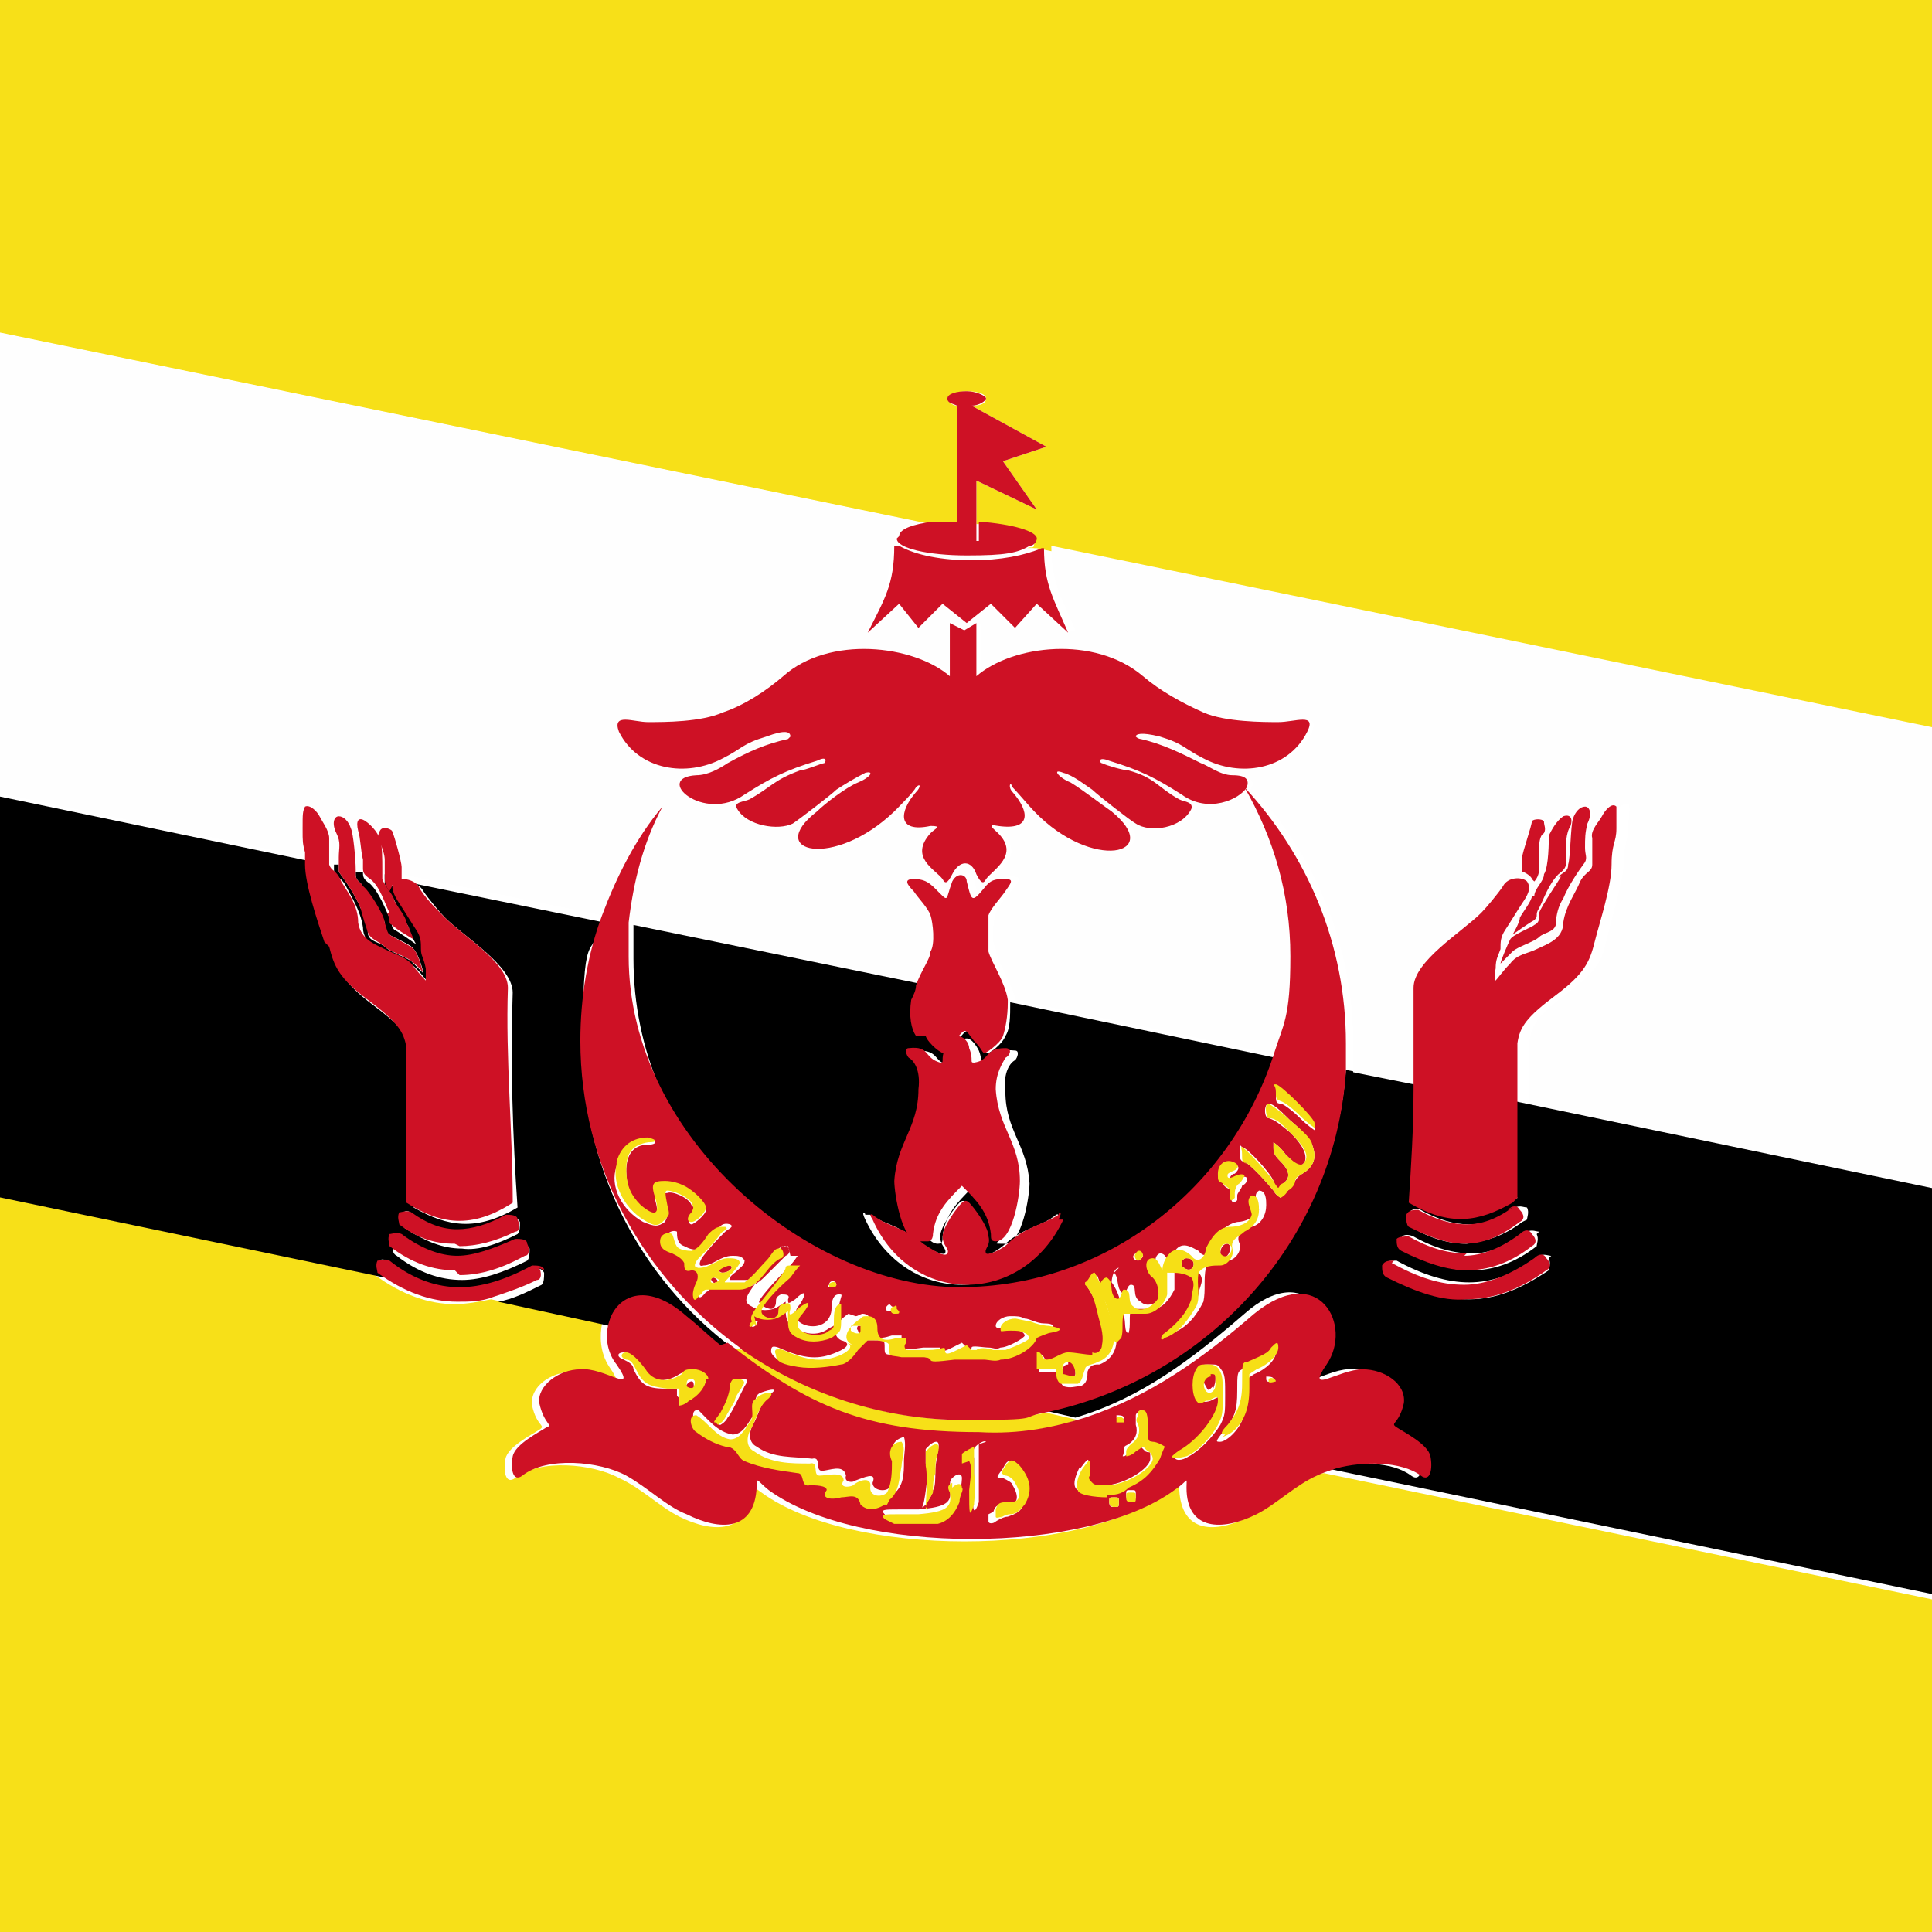 <svg width="512" height="512" viewBox="0 0 512 512" fill="none" xmlns="http://www.w3.org/2000/svg">
<rect x="0" y="0" width="512" height="512" fill="#333333" stroke="none"/>
<g clip-path="url(#clip0_1056_15592)">
<rect width="512" height="512" fill="white"/>
<path d="M638.913 0H-129.727V61.44L246.593 138.88C248.513 138.88 251.073 138.88 253.633 138.88V140.8V107.52C252.353 107.52 251.073 106.24 251.073 105.6C251.073 104.96 253.633 103.68 256.193 103.68C258.753 103.68 261.313 104.32 261.313 105.6C261.313 106.88 260.033 107.52 257.473 107.52L277.313 118.4L265.793 122.24L274.753 135.04L258.753 127.36V142.08V138.88C267.713 138.88 274.113 140.8 274.113 143.36C274.113 145.92 273.473 144.64 272.193 145.28H274.113H274.753L638.273 220.16V40.96V0H638.913Z" fill="#F7E018"/>
<path d="M347.08 391.686C341.32 394.886 336.2 400.006 331.08 401.926C322.12 406.406 313.16 406.406 312.52 394.886C312.52 391.686 312.52 392.966 309.32 395.526C285.64 412.806 225.48 412.806 201.8 395.526C197.96 392.966 198.6 391.686 198.6 394.886C198.6 406.406 189 406.406 180.04 401.926C174.92 399.366 169.8 394.246 164.04 391.686C157 387.846 142.92 386.566 136.52 391.686C133.96 393.606 133.32 389.766 133.96 386.566C134.6 383.366 141 380.166 142.92 378.886C144.84 377.606 142.28 378.246 141 372.486C140.36 367.366 146.12 363.526 151.88 363.526C158.28 363.526 167.24 370.566 161.48 362.246C158.92 358.406 158.92 353.926 159.56 350.726L130.12 344.326C126.92 344.966 123.72 345.606 120.52 345.606C113.48 345.606 106.44 343.046 99.4 337.926L-131 289.926V512.006H637.64V471.046V449.926L350.92 390.406C349 390.406 347.08 391.686 345.8 392.326L347.08 391.686Z" fill="#F7E018"/>
<path d="M196.686 357.754L190.926 356.475C211.406 373.115 226.766 380.154 257.486 380.154C268.366 380.154 277.325 378.875 285.645 376.315L277.326 374.395C270.286 375.675 263.245 376.315 256.205 376.315C233.805 376.315 213.966 369.274 197.326 357.754H196.686Z" fill="#F7E018"/>
<path d="M254.915 341.765C293.955 341.765 327.235 316.165 338.115 280.325L267.715 265.605C267.715 269.445 267.714 272.645 266.434 274.565C265.794 276.485 261.955 279.685 261.315 279.045C261.315 278.405 260.675 277.765 258.755 275.845C256.195 272.645 256.834 272.005 253.634 275.845C251.714 277.765 251.715 278.405 251.075 279.045C251.075 279.685 246.595 276.485 245.955 274.565C245.315 272.645 244.035 269.445 244.675 264.965C244.675 263.685 244.675 262.405 245.955 261.125L167.875 245.125C167.875 248.325 167.875 250.885 167.875 254.085C167.875 302.725 207.555 341.765 255.555 341.765H254.915ZM243.395 280.965C242.115 280.325 241.475 278.405 243.395 278.405C249.155 278.405 247.235 281.605 251.715 282.245C252.995 282.245 251.715 281.605 252.995 278.405C252.995 277.125 254.275 275.205 256.195 275.205C257.475 275.205 258.755 277.125 259.395 278.405C260.675 281.605 259.395 282.245 260.675 282.245C265.155 280.965 263.235 277.765 268.995 278.405C270.275 278.405 269.635 280.325 268.995 280.965C267.715 281.605 265.794 284.165 266.434 289.285C266.434 299.525 272.194 303.365 272.834 313.605C272.834 316.805 270.914 329.605 266.434 329.605C261.954 329.605 265.155 329.605 265.155 327.685C264.515 321.925 261.315 318.725 257.475 314.885C253.635 318.725 250.435 321.925 249.795 327.685C249.795 328.965 249.795 329.605 248.515 329.605C244.035 329.605 242.115 317.445 242.115 313.605C242.115 303.365 247.875 299.525 248.515 289.285C248.515 284.805 246.595 282.245 245.955 280.965H243.395ZM230.595 321.925C234.435 324.485 239.554 325.125 244.034 329.605C245.954 330.885 249.794 332.805 250.434 332.165C251.074 330.885 249.155 330.245 249.155 327.685C249.155 325.125 252.995 320.005 254.275 318.725C254.915 318.085 255.555 318.085 256.195 318.725C257.475 320.005 261.315 325.125 261.315 327.685C261.315 330.245 260.035 330.885 260.675 332.165C261.315 333.445 265.154 330.885 266.434 329.605C271.554 325.125 276.035 325.125 279.875 321.925C279.875 321.925 281.155 321.285 279.875 323.205C269.635 346.245 240.195 346.245 229.315 323.205C228.035 320.645 229.315 321.285 229.315 321.925H230.595Z" fill="black"/>
<path d="M100.03 334.724C100.67 333.444 101.95 333.444 103.23 334.724C109.63 339.844 116.031 341.764 121.791 341.764C127.551 341.764 133.951 339.844 140.991 336.004C142.271 336.004 143.551 336.004 144.191 337.284C144.191 338.564 144.191 339.844 143.551 340.484C139.711 342.404 135.87 344.324 132.03 344.964L161.471 351.364C163.391 344.324 171.071 340.484 181.951 350.084C185.151 352.644 188.351 355.204 190.911 357.764L196.671 359.044C171.071 341.124 154.43 311.044 154.43 277.764C154.43 244.484 156.351 254.724 160.191 244.484L107.071 233.604C106.431 233.604 105.151 234.884 104.511 235.524C104.511 235.524 103.23 234.244 103.23 232.324L101.951 231.684C101.951 232.964 101.951 233.604 101.951 234.244C102.591 236.164 104.511 238.084 105.151 240.004C105.151 241.924 107.711 244.484 108.351 245.764C108.351 247.044 110.271 250.244 110.271 250.244C110.271 250.244 105.791 247.044 104.511 246.404C103.231 245.124 104.51 245.124 103.23 243.204C101.95 240.644 100.671 236.804 98.111 234.244C96.191 232.964 96.191 232.324 96.191 231.044H94.271C94.271 231.044 94.271 231.044 94.271 231.684C94.271 233.604 95.551 233.604 96.191 234.884C96.831 236.164 101.311 242.564 101.951 244.484C101.951 246.404 101.95 247.044 103.23 247.684C103.87 248.324 108.99 250.244 109.63 251.524C110.91 252.804 112.191 257.284 112.191 257.924C112.191 257.924 110.271 256.004 108.991 254.724C107.071 253.444 103.231 252.164 101.951 250.884C100.671 249.604 97.471 249.604 97.471 247.044C97.471 244.484 96.831 243.204 95.551 240.644C94.271 237.444 91.711 233.604 89.791 231.044C89.791 230.404 89.791 229.764 89.791 229.124H88.511C88.511 229.124 88.511 229.764 88.511 230.404C88.511 232.324 90.431 232.324 91.711 234.884C92.991 237.444 95.551 241.284 96.191 245.764C96.191 250.244 100.67 251.524 103.23 252.804C105.79 254.084 108.351 254.724 110.271 256.644C112.191 258.564 113.471 260.484 114.111 261.124C114.111 261.124 114.751 261.124 114.111 257.924C114.111 255.364 113.47 254.724 112.83 252.804C112.83 250.884 112.831 249.604 111.551 247.684C110.271 245.764 108.351 242.564 107.071 240.644C105.791 238.724 104.511 236.804 105.791 234.884C107.071 233.604 110.911 233.604 112.191 236.164C113.471 238.084 116.671 241.924 117.951 243.204C123.071 248.324 135.871 256.004 135.871 263.044C135.231 281.604 135.871 301.444 137.151 320.004C126.271 326.404 118.59 325.124 109.63 320.004V279.044C108.35 274.564 106.431 272.004 98.751 266.244C91.071 260.484 89.791 257.284 88.511 252.164C87.231 246.404 83.391 236.804 83.391 231.684C83.391 226.564 83.391 229.124 83.391 228.484L-128.449 184.324V290.564L101.951 338.564C100.671 337.924 100.671 336.644 101.951 335.364L100.03 334.724ZM106.43 321.924C107.07 320.644 108.35 320.644 109.63 321.924C114.11 325.124 117.951 326.404 121.791 326.404C125.631 326.404 130.111 325.124 134.591 322.564C135.871 322.564 137.151 322.564 137.791 323.844C137.791 325.124 137.791 326.404 137.151 327.044C132.031 329.604 126.91 331.524 122.43 330.884C117.31 330.884 112.831 328.964 107.711 325.764C106.431 325.124 106.431 323.844 107.711 322.564L106.43 321.924ZM103.871 328.324C104.511 327.044 105.791 327.044 107.071 328.324C112.191 332.164 117.311 334.084 121.791 334.084C126.911 334.084 131.391 332.164 137.151 329.604C138.431 329.604 139.711 329.604 140.351 330.884C140.351 332.164 140.351 333.444 139.711 334.084C133.311 337.284 127.55 339.204 122.43 339.204C116.67 339.204 110.911 337.284 105.151 332.804C103.871 332.164 103.871 330.884 105.151 329.604L103.871 328.324Z" fill="black"/>
<path d="M402.116 317.445C393.156 323.205 385.475 324.485 374.595 317.445C374.595 307.845 375.236 297.605 375.876 287.365L356.676 283.525C353.476 328.325 320.196 364.805 276.676 373.765L284.995 375.685C302.275 370.565 315.715 360.325 329.795 348.165C346.435 333.445 356.035 350.725 348.995 361.605C343.235 369.925 352.195 362.245 358.595 362.885C364.355 362.885 370.116 367.365 369.476 371.845C368.196 377.605 365.635 377.605 367.555 378.245C369.475 379.525 375.876 382.725 376.516 385.925C377.156 389.125 376.515 392.965 373.955 391.045C368.835 387.205 359.235 387.205 351.555 389.125L638.276 448.645V341.125L401.476 291.845V316.165L402.116 317.445ZM410.435 333.445C411.075 334.725 410.435 336.005 410.435 336.645C402.755 341.765 396.356 344.325 389.316 344.325C382.276 344.325 375.235 342.405 368.195 338.565C366.915 338.565 366.916 336.645 366.916 335.365C366.916 334.085 368.836 334.085 370.116 334.085C377.156 337.925 383.556 339.845 389.316 339.845C395.076 339.845 401.476 337.925 407.876 332.805C409.156 332.165 410.436 332.805 411.076 332.805L410.435 333.445ZM407.235 327.045C407.875 328.325 407.235 329.605 407.235 330.245C401.475 334.725 395.715 336.645 389.955 336.645C384.195 336.645 378.436 334.725 372.676 331.525C371.396 331.525 371.395 329.605 371.395 328.325C371.395 327.045 373.315 327.045 374.595 327.685C380.355 330.885 385.475 332.165 389.955 332.165C395.075 332.165 399.556 330.245 404.676 326.405C405.956 325.765 407.236 326.405 407.876 326.405L407.235 327.045ZM403.395 323.845C398.275 327.685 393.796 328.965 388.676 329.605C384.196 329.605 379.075 328.325 373.955 325.125C372.675 325.125 372.676 323.205 373.316 321.925C373.316 320.645 375.236 320.005 376.516 320.645C380.996 323.205 385.476 324.485 389.316 324.485C393.156 324.485 396.996 323.205 401.476 320.005C402.756 319.365 404.036 320.005 404.676 320.005C405.316 321.285 404.676 322.565 404.676 323.205L403.395 323.845Z" fill="black"/>
<path d="M282.448 167.678L274.129 159.997L268.369 166.397L261.969 159.997L255.569 165.117L249.169 159.997L242.769 166.397L237.648 159.997L229.329 167.678C233.809 158.718 235.729 154.878 236.369 144.638C240.849 146.558 247.889 148.478 255.569 148.478C263.249 148.478 269.649 147.198 274.129 145.278H272.209C269.009 146.558 263.249 147.197 255.569 147.197C247.889 147.197 237.009 145.277 237.009 142.717C237.009 140.157 240.849 139.518 245.969 138.878L-130.352 61.438V183.038L81.489 227.197C81.489 224.637 80.848 223.357 80.848 220.797C80.848 218.237 80.849 216.318 81.489 215.038C82.129 213.758 84.049 216.317 85.329 217.597C85.969 218.877 88.529 221.438 87.889 223.358C87.889 224.638 87.889 226.558 87.889 228.478H89.169C89.169 228.478 89.169 227.837 89.169 227.197C89.169 224.637 89.169 223.357 88.529 220.797C87.249 218.237 87.889 216.317 89.169 216.317C90.449 216.317 91.729 217.597 92.369 219.517C93.009 220.797 93.008 227.837 93.648 230.397H95.569C95.569 230.397 95.569 229.758 95.569 228.478C95.569 225.918 95.569 222.717 94.289 220.797C93.649 218.877 94.289 216.958 96.209 218.238C98.129 219.518 99.408 222.078 100.048 223.358C100.048 224.638 100.049 228.478 100.689 231.038H101.969C101.969 229.758 101.969 227.838 101.969 226.558C101.969 225.278 101.329 222.718 100.689 222.078C100.049 220.798 100.049 220.158 100.689 218.878C101.329 217.598 103.249 218.238 103.889 218.878C103.889 220.158 106.448 227.198 106.448 228.478C106.448 229.118 106.448 231.038 106.448 231.678L159.569 242.558C163.409 232.318 168.529 222.078 175.569 213.758C171.089 223.358 167.889 233.598 166.609 244.478L244.689 260.478C245.969 256.638 247.889 253.437 248.529 251.517C248.529 249.597 248.529 243.837 248.529 241.917C247.889 239.997 245.328 237.437 244.048 235.517C242.768 233.597 241.488 232.317 244.048 232.317C246.608 232.317 247.889 232.318 249.809 234.878C253.009 238.718 252.369 237.438 254.289 232.958C255.569 230.398 257.489 231.038 258.129 232.958C259.409 238.078 258.769 238.718 262.609 234.878C264.529 232.958 265.809 232.317 268.369 232.317C270.929 232.317 270.289 233.597 268.369 235.517C267.089 237.437 264.529 239.997 263.889 241.917C263.249 243.837 262.609 249.597 263.889 251.517C263.889 254.077 267.729 259.838 269.009 264.318C269.009 264.318 269.009 264.317 269.009 264.957L339.409 279.678C341.969 271.358 343.889 262.398 343.889 253.438C343.889 236.798 339.409 222.078 331.729 208.638C330.449 211.838 322.128 215.038 314.448 210.558C307.408 206.078 303.568 204.157 295.248 201.597C292.688 200.317 292.689 201.598 293.329 202.238C293.969 202.238 298.449 204.158 300.369 204.158C307.409 206.718 308.049 208.638 313.809 211.838C315.089 212.478 318.289 212.477 317.009 214.397C314.449 218.877 306.129 220.158 302.289 218.238C300.369 216.958 292.049 210.558 290.769 209.278C289.489 207.998 285.649 206.077 283.089 204.797C280.529 204.157 281.809 206.078 285.009 207.358C288.209 208.638 293.969 213.118 295.889 215.038C309.969 225.918 291.409 230.398 275.409 215.038C274.129 213.758 270.288 209.918 269.648 208.638C268.368 207.358 268.368 208.637 269.648 209.917C274.128 215.037 274.769 220.798 265.809 218.878C262.609 218.878 264.529 219.517 265.809 220.797C271.569 227.197 264.529 230.398 262.609 232.958C261.969 234.238 261.328 234.238 260.048 231.678C258.128 227.838 254.928 227.838 253.648 231.678C252.368 234.238 251.729 234.238 251.089 232.958C249.169 230.398 242.129 226.557 247.889 220.797C249.169 219.517 251.089 218.238 247.889 218.878C238.929 220.158 239.568 215.037 244.048 209.917C245.328 208.637 244.688 206.718 244.048 208.638C242.768 209.918 238.929 213.758 238.289 215.038C222.929 231.038 203.729 226.558 217.809 215.038C219.729 213.758 225.489 209.278 228.689 207.358C231.889 206.078 233.809 203.517 230.609 204.797C228.049 205.437 224.849 207.998 222.929 209.278C221.009 210.558 212.689 217.598 211.409 218.238C207.569 220.798 199.249 219.517 196.689 214.397C195.409 212.477 198.609 212.478 199.889 211.838C205.649 208.638 206.289 206.078 213.329 204.158C214.609 204.158 219.089 202.878 219.729 202.238C220.369 202.238 221.009 200.317 217.809 201.597C209.489 204.157 205.649 206.078 198.609 210.558C187.729 218.238 174.289 206.078 185.809 205.438C189.009 205.438 192.209 202.878 194.129 202.238C199.889 199.678 204.369 197.118 210.129 195.838C210.129 195.838 210.769 195.837 210.769 195.197C210.769 194.557 209.489 193.917 204.369 195.197C197.969 197.117 197.968 198.398 192.848 200.958C183.248 206.078 170.449 204.157 165.329 193.917C162.769 188.797 168.529 191.358 173.009 191.358C177.489 191.358 187.088 191.357 192.848 188.797C198.608 186.237 204.368 183.037 208.848 179.197C221.648 168.317 243.409 170.877 253.009 179.197V165.117L256.848 167.038L260.048 165.117V179.197C269.648 170.877 291.409 168.957 304.209 179.197C308.689 183.037 314.449 186.877 320.209 188.797C325.969 191.357 335.568 191.358 340.048 191.358C344.528 191.358 349.649 188.797 347.729 193.917C342.609 204.157 329.809 206.078 320.209 200.958C315.089 198.398 315.089 197.117 308.689 195.197C303.569 193.277 302.289 193.917 302.289 195.197C302.289 195.197 302.289 195.198 303.569 195.838C309.329 197.118 313.809 199.038 319.569 202.238C321.489 203.518 324.689 205.438 327.889 205.438C331.729 205.438 332.369 207.358 331.729 208.638C348.369 226.558 358.609 250.238 358.609 276.478C358.609 302.718 358.609 281.597 358.609 284.157L377.809 287.997C377.809 279.037 377.809 270.078 377.809 261.118C377.809 254.078 390.609 247.038 395.729 241.278C397.009 239.998 400.209 236.798 401.489 234.238C402.769 232.318 406.609 231.678 407.889 232.958C409.169 234.238 407.889 236.797 406.609 238.717C405.329 240.637 403.409 243.838 402.129 245.758C400.849 247.678 400.848 248.958 400.848 250.878C400.848 252.798 400.209 252.797 399.569 255.997C399.569 258.557 399.569 259.837 399.569 259.197C399.569 259.197 401.489 257.277 403.409 254.717C405.329 252.797 407.888 252.158 410.448 250.878C413.008 249.598 416.849 248.318 417.489 243.838C417.489 239.358 420.049 236.158 421.969 232.958C423.249 229.758 424.529 230.398 425.169 228.478C425.169 226.558 425.169 223.358 425.169 221.438C425.169 219.518 427.089 216.958 427.729 215.678C428.369 214.398 430.289 212.477 431.569 213.117C432.209 214.397 431.569 215.038 431.569 218.878C431.569 222.718 430.289 223.358 430.289 228.478C430.289 233.598 427.089 243.198 425.809 248.958C424.529 254.718 423.249 257.278 415.569 263.038C407.889 268.798 405.969 271.358 405.329 275.838V292.478L642.129 341.757V219.517L278.609 144.638C278.609 154.238 281.169 158.078 285.009 167.038L282.448 167.678ZM417.489 216.958C418.129 215.038 419.409 213.758 420.689 213.758C421.969 213.758 422.609 215.678 421.329 218.238C420.049 220.798 420.689 222.078 420.689 224.638C420.689 227.198 420.689 227.838 420.689 228.478C418.769 231.038 416.209 234.878 414.929 238.078C414.289 240.638 413.649 242.558 413.009 244.478C413.009 246.398 409.809 247.037 408.529 248.317C407.249 249.597 402.769 250.878 401.489 252.158C399.569 253.438 397.649 255.998 398.289 255.358C398.289 255.358 400.208 250.238 400.848 248.958C401.488 247.678 406.608 245.757 407.248 245.117C407.888 244.477 407.889 243.837 408.529 241.917C408.529 239.997 413.009 232.957 414.289 232.317C414.929 231.037 416.208 231.037 416.848 229.117C417.488 227.197 417.489 218.878 418.129 216.958H417.489ZM413.648 216.317C415.568 215.037 416.209 216.318 415.569 218.878C414.929 220.798 414.929 223.998 414.289 226.558C414.289 229.118 414.289 229.118 412.369 231.678C409.809 233.598 408.528 238.078 407.248 240.638C405.968 243.198 407.249 243.198 405.969 243.838C404.689 245.118 400.209 247.678 400.209 247.678C400.209 247.678 402.129 244.477 402.129 243.197C402.129 241.917 404.689 238.718 405.329 237.438C405.329 236.158 407.889 233.598 407.889 231.678C408.529 229.758 408.529 222.718 409.169 221.438C409.169 220.158 411.089 217.597 413.009 216.317H413.648ZM403.409 227.197C403.409 225.917 405.329 218.877 405.969 217.597C405.969 216.957 407.889 216.317 409.169 217.597C409.809 218.877 409.809 219.517 409.169 220.797C408.529 222.077 407.889 223.998 407.889 225.278C407.889 226.558 407.889 229.117 407.889 230.397C407.889 232.317 406.609 233.597 406.609 233.597C406.609 232.957 404.688 231.678 404.048 231.678C403.408 231.678 403.408 228.478 404.048 227.838L403.409 227.197Z" fill="#FEFEFE"/>
<path d="M253.648 144.001H254.289H258.769H259.409V143.361V142.081H258.769V143.361H254.289V140.801H253.648V143.361V144.001Z" fill="#FEFEFE"/>
<path d="M121.808 330.244C126.288 330.244 131.408 328.964 136.528 326.404C137.808 326.404 137.808 324.484 137.168 323.204C137.168 321.924 135.248 321.924 133.968 321.924C129.488 324.484 125.008 325.764 121.168 325.764C117.328 325.764 113.488 324.484 109.008 321.284C107.728 320.644 106.448 321.284 105.808 321.284C105.168 322.564 105.808 323.844 105.808 324.484C110.928 328.324 115.408 329.604 120.528 329.604L121.808 330.244Z" fill="#CE1125"/>
<path d="M402.124 317.441V293.121V276.481C402.764 272.001 404.684 269.441 412.364 263.681C420.044 257.921 421.324 254.721 422.604 249.601C423.884 244.481 427.084 234.881 427.084 229.121C427.084 223.361 428.364 223.361 428.364 219.521C428.364 215.681 428.364 215.041 428.364 213.761C427.084 212.481 425.164 215.041 424.524 216.321C423.884 217.601 421.324 220.161 421.964 222.081C421.964 224.001 421.964 226.561 421.964 229.121C421.964 231.041 420.044 231.041 418.764 233.601C417.484 236.801 414.924 240.001 414.284 244.481C414.284 248.961 409.804 250.241 407.244 251.521C404.684 252.801 402.124 252.801 400.204 255.361C398.284 257.281 397.004 259.201 396.364 259.841C396.364 259.841 395.724 259.841 396.364 256.641C396.364 254.081 397.004 253.441 397.644 251.521C397.644 249.601 397.644 248.321 398.924 246.401C400.204 244.481 402.124 241.281 403.404 239.361C404.684 237.441 405.964 235.521 404.684 233.601C403.404 232.321 399.564 232.321 398.284 234.881C397.004 236.801 393.804 240.641 392.524 241.921C387.404 247.041 374.604 254.721 374.604 261.761C374.604 270.081 374.604 279.681 374.604 288.641C374.604 298.881 373.964 309.121 373.324 318.721C384.204 325.121 391.884 323.841 400.844 318.721L402.124 317.441Z" fill="#CE1125"/>
<path d="M121.794 337.915C127.554 337.915 133.314 335.994 139.074 332.794C140.354 332.794 140.354 330.874 139.714 329.594C139.714 328.314 137.794 328.315 136.514 328.315C130.754 330.875 125.634 332.794 121.154 332.794C116.674 332.794 111.554 330.874 106.434 327.034C105.154 326.394 103.874 327.034 103.234 327.034C102.594 328.314 103.234 329.594 103.234 330.234C108.994 334.714 114.754 336.634 120.514 336.634L121.794 337.915Z" fill="#CE1125"/>
<path d="M400.835 319.996C396.355 323.196 392.516 324.476 388.676 324.476C384.836 324.476 380.356 323.196 375.876 320.636C374.596 320.636 373.316 320.636 372.676 321.916C372.676 323.196 372.676 324.476 373.316 325.116C378.436 327.676 383.555 329.596 388.035 329.596C393.155 329.596 397.635 327.676 402.755 323.836C404.035 323.196 404.035 321.916 402.755 320.636C402.115 319.356 400.835 319.356 399.555 320.636L400.835 319.996Z" fill="#CE1125"/>
<path d="M369.473 334.075C368.193 334.075 366.913 334.075 366.273 335.355C366.273 336.635 366.273 337.915 367.553 338.555C375.233 342.395 382.273 344.955 388.673 344.315C395.713 344.315 402.753 341.755 409.793 336.635C411.073 335.995 411.073 334.715 409.793 333.435C409.153 332.155 407.873 332.155 406.593 333.435C400.193 337.915 393.793 340.475 388.033 340.475C381.633 340.475 375.873 338.555 368.833 334.715L369.473 334.075Z" fill="#CE1125"/>
<path d="M87.239 250.884C88.519 256.004 89.8 259.204 97.48 264.964C105.16 270.724 107.08 273.284 107.72 277.764V318.724C116.68 324.484 125 325.764 135.88 318.724C135.88 300.164 133.959 280.324 134.599 261.764C134.599 254.724 121.8 247.684 116.68 241.924C115.4 240.644 112.2 237.444 110.92 234.884C109.64 232.964 105.8 232.324 104.52 233.604C103.24 234.884 104.519 237.444 105.799 239.364C107.079 241.284 109 244.484 110.28 246.404C111.56 248.324 111.559 249.604 111.559 251.524C111.559 253.444 112.199 253.444 112.839 256.644C112.839 259.204 112.839 260.484 112.839 259.844C112.839 259.844 110.919 257.924 108.999 255.364C107.079 253.444 104.519 252.804 101.959 251.524C99.399 250.244 95.559 248.964 94.919 244.484C94.919 240.004 92.359 236.804 90.439 233.604C89.159 230.404 87.879 231.044 87.239 229.124C87.239 229.124 87.239 227.844 87.239 227.204C87.239 225.284 87.239 223.364 87.239 222.084C87.239 220.164 85.32 217.604 84.68 216.324C84.04 215.044 82.119 213.124 80.839 213.764C80.199 215.044 80.199 215.684 80.199 219.524C80.199 223.364 80.199 223.364 80.839 225.924C80.839 226.564 80.839 227.844 80.839 229.124C80.839 234.244 84.039 243.844 85.959 249.604L87.239 250.884Z" fill="#CE1125"/>
<path d="M103.879 234.885C103.879 234.245 105.799 232.965 106.439 232.965C106.439 232.325 106.439 230.405 106.439 229.765C106.439 228.485 104.519 221.445 103.879 220.165C103.239 219.525 101.319 218.885 100.679 220.165C100.039 221.445 100.039 222.085 100.679 223.365C101.319 224.645 101.959 226.565 101.959 227.845C101.959 229.125 101.959 231.045 101.959 232.965C101.959 234.885 103.239 236.165 103.239 236.165L103.879 234.885Z" fill="#CE1125"/>
<path d="M102.596 241.922C103.876 244.482 102.596 244.482 103.876 245.122C105.156 246.402 109.635 248.962 109.635 248.962C109.635 248.962 108.356 245.762 107.716 244.482C107.716 243.202 105.156 240.002 104.516 238.722C104.516 237.442 101.956 234.882 101.316 232.962C101.316 232.962 101.316 231.682 101.316 230.402C101.316 227.842 101.316 223.362 100.676 222.722C100.676 221.442 98.755 218.882 96.835 217.602C94.915 216.322 94.276 217.602 94.916 220.162C95.556 222.082 95.555 225.282 96.195 227.842C96.195 228.482 96.195 229.122 96.195 229.762C96.195 231.042 96.196 231.682 98.116 232.962C100.676 234.882 101.955 239.362 103.235 241.922H102.596Z" fill="#CE1125"/>
<path d="M144.195 336.645C144.195 335.365 142.275 335.365 140.995 335.365C133.955 339.205 127.555 341.125 121.795 341.125C116.035 341.125 109.634 339.205 103.234 334.085C101.954 333.445 100.674 334.085 100.034 334.085C99.394 335.365 100.034 336.645 100.034 337.285C107.074 342.405 114.115 344.965 121.155 344.965C124.355 344.965 127.555 344.965 130.755 343.685C134.595 342.405 138.435 341.125 142.275 339.205C143.555 339.205 143.555 337.285 142.915 336.005L144.195 336.645Z" fill="#CE1125"/>
<path d="M89.787 231.044C91.707 233.604 94.267 237.444 95.547 240.644C96.187 243.204 96.827 245.124 97.467 247.044C98.107 248.964 100.667 249.604 101.947 250.884C103.227 252.164 107.707 253.444 108.987 254.724C110.907 256.004 112.827 258.564 112.187 257.924C112.187 257.924 110.907 252.804 109.627 251.524C108.347 250.244 103.867 248.324 103.227 247.684C102.587 247.044 102.587 246.404 101.947 244.484C101.947 242.564 97.467 235.524 96.187 234.884C95.547 233.604 94.267 233.604 94.267 231.684C94.267 231.684 94.267 231.044 94.267 230.404C94.267 227.844 93.627 220.804 92.987 219.524C92.347 217.604 91.067 216.324 89.787 216.324C88.507 216.324 87.867 218.244 89.147 220.804C90.427 223.364 89.787 224.644 89.787 227.204C89.787 227.844 89.787 228.484 89.787 229.124C89.787 229.764 89.787 230.404 89.787 231.044Z" fill="#CE1125"/>
<path d="M388.685 332.154C383.565 332.154 379.085 330.874 373.325 327.674C372.045 327.674 370.765 327.674 370.125 328.314C370.125 329.594 370.125 330.874 371.405 331.514C377.805 334.714 383.565 336.634 388.685 336.634C394.445 336.634 400.205 334.714 405.965 330.234C407.245 329.594 407.245 328.314 405.965 327.034C405.325 325.754 404.045 325.754 402.765 327.034C397.645 330.874 392.525 332.794 388.045 332.794L388.685 332.154Z" fill="#CE1125"/>
<path d="M413.648 232.322C413.008 233.602 408.529 240.002 407.889 241.922C407.889 243.842 407.889 244.482 406.609 245.122C405.969 245.762 400.849 247.682 400.209 248.962C399.569 250.242 397.648 254.722 397.648 255.362C397.648 255.362 399.568 253.442 400.848 252.162C402.128 250.882 406.609 249.602 407.889 248.322C409.169 247.042 412.369 247.042 412.369 244.482C412.369 242.562 413.009 240.002 414.289 238.082C415.569 234.882 418.128 231.042 420.048 228.482C420.688 227.202 420.048 226.562 420.048 224.642C420.048 222.082 420.049 220.802 420.689 218.242C421.969 215.682 421.328 213.762 420.048 213.762C418.768 213.762 417.488 215.042 416.848 216.962C416.208 218.882 416.209 227.202 415.569 229.122C415.569 231.042 414.289 231.042 413.009 232.322H413.648Z" fill="#CE1125"/>
<path d="M405.972 237.437C405.972 238.717 403.412 241.917 402.772 243.197C402.772 244.477 400.852 247.677 400.852 247.677C400.852 247.677 405.332 244.477 406.612 243.837C407.892 242.557 406.612 242.557 407.892 240.637C409.172 238.077 410.452 234.237 413.012 231.677C415.572 229.757 414.932 229.117 414.932 226.557C414.932 223.997 414.932 220.797 416.212 218.877C416.852 216.957 416.212 215.677 414.292 216.317C412.372 217.597 411.092 220.157 410.452 221.437C410.452 222.717 410.452 229.757 409.172 231.677C409.172 233.597 406.612 235.517 406.612 237.437H405.972Z" fill="#CE1125"/>
<path d="M406.598 233.605C406.598 233.605 407.879 232.325 407.879 230.405C407.879 228.485 407.879 226.565 407.879 225.285C407.879 224.005 407.879 221.445 409.159 220.805C409.799 219.525 409.159 218.885 409.159 217.605C408.519 216.965 406.599 216.965 405.959 217.605C405.959 218.885 403.398 225.925 403.398 227.205C403.398 228.485 403.398 231.045 403.398 231.045C404.038 231.045 405.959 232.325 405.959 232.965L406.598 233.605Z" fill="#CE1125"/>
<path d="M283.082 361.603C281.802 361.603 281.162 362.883 281.802 364.163C281.802 365.443 284.362 366.083 285.002 364.163C285.002 362.883 285.002 360.963 283.082 360.963V361.603Z" fill="#CE1125"/>
<path d="M314.439 333.438C313.159 333.438 312.519 335.357 313.799 335.997C316.359 337.917 317.639 333.438 314.439 333.438Z" fill="#CE1125"/>
<path d="M228.69 352.643V351.363C228.69 351.363 228.689 351.363 228.049 351.363C227.409 351.363 228.049 351.363 227.409 351.363C227.409 351.363 226.769 352.003 227.409 352.643C227.409 353.923 229.33 353.923 229.97 352.643H228.69Z" fill="#CE1125"/>
<path d="M193.482 335.363C192.842 335.363 192.202 335.363 191.562 336.003C190.282 336.003 190.282 337.283 191.562 337.283C192.842 337.283 194.762 336.003 193.482 335.363Z" fill="#CE1125"/>
<path d="M196.681 357.757C213.321 369.277 233.801 376.317 255.561 376.317C277.321 376.317 269.641 375.677 276.681 374.397C320.201 365.437 353.481 328.957 356.681 284.157C356.681 281.597 356.681 279.037 356.681 276.477C356.681 250.237 346.441 226.557 329.801 208.637C337.481 222.077 341.961 236.797 341.961 253.437C341.961 270.077 340.041 271.357 337.481 279.677C325.961 314.877 293.321 341.117 254.281 341.117C215.241 341.117 166.601 302.077 166.601 253.437C166.601 204.797 166.601 247.677 166.601 244.477C167.881 233.597 170.441 223.357 175.561 213.757C168.521 222.077 163.401 232.317 159.561 242.557C155.721 252.797 153.801 264.317 153.801 275.837C153.801 309.117 170.441 338.557 196.041 357.117L196.681 357.757ZM199.241 351.357C199.241 350.717 199.241 350.077 200.521 350.077C201.801 350.077 200.521 350.077 200.521 350.717C200.521 351.357 199.241 351.997 199.241 351.357ZM338.121 287.997C338.761 287.997 347.721 296.957 348.361 298.237V299.517C348.361 299.517 346.441 298.237 344.521 296.317C342.601 294.397 340.041 292.477 339.401 292.477C338.121 292.477 338.121 291.837 338.121 289.917C338.121 288.637 338.121 287.997 338.121 287.997ZM329.161 303.997C330.441 303.997 336.841 311.037 337.481 312.957C337.481 314.237 338.761 314.877 338.761 314.877C338.761 314.877 339.401 314.877 340.041 313.597C341.961 312.317 341.961 310.397 339.401 307.837C337.481 305.917 337.481 305.277 337.481 303.997C337.481 302.717 337.481 302.717 337.481 302.717C337.481 302.717 339.401 303.997 340.681 305.917C343.881 309.117 344.521 309.757 345.801 307.837C346.441 305.917 345.161 303.357 341.961 300.157C338.761 297.597 338.121 296.957 336.201 296.317C334.921 296.317 334.921 292.477 336.201 292.477C337.481 292.477 339.401 294.397 341.961 296.957C345.801 300.157 347.081 302.077 347.721 303.357C349.001 306.557 348.361 309.117 345.161 311.037C343.881 311.677 343.241 312.957 343.241 312.957C343.241 312.957 342.601 314.237 341.321 315.517C340.041 316.157 339.401 317.437 339.401 317.437C339.401 317.437 338.121 316.797 337.481 315.517C334.281 311.677 331.081 308.477 329.801 307.837C328.521 307.837 328.521 306.557 328.521 305.277C328.521 303.997 328.521 303.357 328.521 303.357L329.161 303.997ZM327.241 308.477C328.521 309.117 328.521 309.757 327.241 311.037C326.601 311.037 325.961 311.677 325.961 312.317C325.961 312.957 326.601 312.957 327.881 312.317C329.161 311.677 330.441 311.677 330.441 312.317C330.441 312.957 330.441 313.597 329.161 314.237C329.161 314.877 327.881 316.157 327.881 316.797C327.881 317.437 327.881 318.077 327.881 318.077C326.601 319.357 325.961 318.077 326.601 316.797C326.601 315.517 326.601 315.517 325.321 314.877C324.041 314.237 324.041 313.597 324.041 312.317C324.041 309.757 325.961 308.477 327.881 309.117L327.241 308.477ZM301.001 332.157C301.641 331.517 302.921 332.157 302.921 332.797C302.921 332.797 302.921 333.437 301.641 334.077C300.361 334.077 299.721 332.797 301.001 332.157ZM295.241 337.277C296.521 338.557 295.881 341.117 297.161 342.397C298.441 344.317 298.441 340.477 299.721 340.477C301.641 340.477 299.721 343.677 302.281 344.957C304.201 346.877 307.401 344.957 308.681 343.037C309.961 341.117 308.681 339.197 307.401 337.277C306.121 335.997 305.481 332.797 307.401 332.157C309.321 332.157 309.321 334.717 309.961 335.357C309.961 333.437 310.601 332.157 311.881 330.877C313.801 328.957 316.361 330.877 317.641 331.517C319.561 334.077 320.841 331.517 321.481 329.597C322.761 327.037 324.681 324.477 327.881 323.837C329.801 323.837 333.001 322.557 333.641 320.637C333.641 318.717 331.721 316.797 333.641 315.517C335.561 315.517 335.561 318.077 335.561 319.357C335.561 321.917 334.281 324.477 331.721 325.117C329.801 325.757 327.241 327.037 328.521 329.597C329.161 331.517 327.241 334.077 325.321 334.077C323.401 334.077 320.841 334.077 319.561 335.997C318.921 339.197 319.561 341.757 318.921 344.957C317.001 348.797 314.441 351.997 310.601 353.277C308.681 354.557 309.321 352.637 310.601 351.997C313.161 349.437 316.361 346.877 317.641 343.037C317.641 341.117 319.561 339.197 317.641 337.277C315.721 336.637 313.161 336.637 311.241 335.997C311.241 337.917 311.241 339.837 311.241 341.757C309.961 344.317 308.041 346.877 305.481 346.877C303.561 346.877 301.641 346.877 299.721 346.877C299.081 348.797 299.721 351.357 299.081 353.277C297.801 353.277 298.441 350.077 297.801 348.797C297.161 345.597 296.521 342.397 294.601 339.837C294.601 338.557 295.241 335.997 296.521 335.997L295.241 337.277ZM291.401 348.157C290.761 345.597 289.481 343.037 288.201 341.117C288.201 341.117 287.561 340.477 288.201 340.477C288.841 339.837 289.481 338.557 290.761 337.917C291.401 339.837 292.041 341.117 292.681 343.037C293.961 346.877 295.241 350.717 295.881 355.197C295.881 357.757 294.601 360.317 291.401 361.597C290.121 361.597 288.841 361.597 288.201 363.517C288.201 364.797 288.201 366.717 286.281 367.357C285.001 367.357 283.721 367.997 281.801 367.357C280.521 366.077 281.161 364.797 280.521 363.517H276.681H275.401C275.401 362.237 275.401 360.317 275.401 359.037C276.681 358.397 276.681 360.957 277.961 360.957C279.881 360.957 281.161 359.677 283.721 359.037C285.641 359.037 288.201 359.037 290.121 359.677C291.401 359.677 292.681 359.037 292.681 357.757C293.321 354.557 292.681 351.357 291.401 348.797V348.157ZM236.361 346.237C236.361 346.237 237.001 346.237 237.001 346.877C237.001 347.517 237.001 347.517 235.721 347.517C234.441 347.517 234.441 346.237 235.721 345.597L236.361 346.237ZM226.761 348.797C227.401 348.797 228.041 348.157 228.681 348.157C229.961 348.157 231.241 349.437 231.241 351.357C231.241 354.557 232.521 355.197 236.361 353.917C238.281 353.917 238.921 353.917 238.921 353.917C238.921 353.917 238.921 354.557 238.921 355.197C238.921 355.837 238.921 356.477 238.921 357.117C239.561 357.757 240.201 357.757 244.681 357.117C248.521 357.117 249.161 357.117 249.161 357.117C249.161 358.397 249.801 358.397 252.361 357.117L254.921 355.837L256.201 357.117C256.841 357.757 257.481 357.757 257.481 357.117C257.481 356.477 260.681 357.117 261.961 357.117C263.241 357.117 263.881 357.757 265.161 357.117C267.081 357.117 271.561 354.557 271.561 353.917C271.561 353.917 271.561 353.277 270.281 352.637C269.001 351.997 268.361 351.357 266.441 351.997C264.521 351.997 263.881 351.997 263.881 351.357C263.881 350.077 265.801 348.797 267.721 348.797C269.641 348.797 270.281 348.797 271.561 349.437C272.841 349.437 274.761 350.717 276.681 350.717C279.881 350.717 279.881 351.997 276.681 352.637C275.401 352.637 273.481 353.277 273.481 353.917C272.841 355.837 267.721 359.037 263.881 359.677C262.601 359.677 260.681 359.677 259.401 359.677C257.481 359.037 256.201 359.037 251.721 359.677C246.601 359.677 245.961 359.677 245.321 359.677C245.321 359.677 244.041 359.037 242.761 359.037C241.481 359.037 239.561 359.037 237.641 359.037C234.441 359.037 234.441 359.037 234.441 357.117C234.441 355.197 234.441 355.197 231.241 355.197H228.681L226.121 357.117C224.841 358.397 222.921 360.317 221.641 360.957C218.441 362.237 213.961 362.877 210.121 361.597C206.281 360.957 205.001 359.677 204.361 358.397C204.361 357.117 204.361 356.477 206.281 357.117C213.321 360.317 217.161 360.317 221.641 358.397C224.841 357.117 225.481 355.837 222.921 355.197C220.361 353.917 221.001 350.717 224.841 348.157L226.761 348.797ZM221.641 340.477C221.641 340.477 221.641 341.117 220.361 341.117C219.721 341.117 219.081 341.117 219.721 340.477C219.721 339.197 221.641 339.197 221.641 340.477ZM209.481 332.797C210.761 332.797 211.401 332.797 211.401 332.797C211.401 332.797 210.121 334.717 208.841 335.997C204.361 340.477 201.161 344.317 201.161 344.957C201.161 345.597 203.081 346.877 204.361 346.877C205.001 346.877 205.641 346.237 205.641 344.957C205.641 344.317 205.641 343.677 206.921 343.037C208.201 343.037 209.481 343.037 208.841 344.317C208.841 345.597 208.841 345.597 210.761 344.317C213.321 341.757 213.961 342.397 212.041 345.597C210.761 346.877 210.761 348.157 210.761 348.797C211.401 351.357 216.521 352.637 219.081 350.077C219.721 349.437 220.361 348.157 220.361 346.877C220.361 344.317 221.001 343.037 222.281 343.037C223.561 343.037 222.921 343.037 222.281 346.237C222.281 350.717 222.281 350.717 219.721 351.997C217.161 353.917 213.961 353.917 210.761 351.997C208.841 350.717 208.201 350.077 208.201 346.877V344.957L206.281 346.237C204.361 347.517 201.161 347.517 199.241 346.237C196.681 344.957 197.321 343.677 202.441 337.277C205.001 334.077 206.921 331.517 206.921 330.877C206.921 330.237 206.921 330.237 208.841 330.237L209.481 332.797ZM192.201 324.477C192.201 324.477 192.841 324.477 193.481 324.477C194.761 325.117 192.841 325.757 192.201 326.397C190.281 328.317 188.361 330.237 186.441 332.797C185.801 333.437 184.521 335.997 186.441 335.357C189.001 335.357 190.921 332.797 194.121 332.797C195.401 332.797 196.681 332.797 197.321 334.077C197.321 335.357 196.041 335.997 194.761 337.277C194.761 337.277 192.841 338.557 193.481 339.197C194.761 339.197 196.681 339.197 198.601 339.197C200.521 337.917 202.441 335.357 204.361 333.437C205.641 332.157 205.641 330.877 207.561 330.237C208.841 329.597 210.121 332.157 208.201 332.797C206.281 334.717 204.361 336.637 202.441 338.557C201.161 339.837 199.241 341.117 197.321 341.117C194.121 341.117 191.561 341.117 188.361 341.117C188.361 341.117 187.721 342.397 187.081 342.397C187.081 342.397 185.801 344.317 185.161 343.677C185.161 342.397 185.161 340.477 185.801 339.197C186.441 337.917 185.801 335.997 184.521 335.997C183.241 335.997 182.601 335.357 182.601 334.077C182.601 332.797 180.681 332.157 179.401 331.517C178.121 330.877 176.201 329.597 176.201 328.317C176.201 327.037 178.121 325.757 179.401 326.397C179.401 327.677 179.401 329.597 181.321 330.237C182.601 330.877 183.881 331.517 185.801 330.877C187.721 329.597 189.001 328.317 190.281 326.397C190.281 325.117 191.561 323.837 193.481 324.477H192.201ZM171.721 302.077C174.281 302.077 174.281 303.357 171.721 303.357C167.881 303.357 165.961 305.917 165.961 310.397C165.961 314.237 167.241 317.437 169.801 319.997C173.641 323.197 174.921 322.557 173.641 318.077C173.001 314.237 173.641 313.597 176.201 313.597C178.761 313.597 179.401 313.597 181.321 314.877C183.881 316.157 187.081 319.357 187.081 320.637C187.081 321.917 183.881 324.477 183.241 324.477C182.601 324.477 181.961 323.197 183.241 321.917C184.521 320.637 184.521 320.637 183.241 319.357C182.601 317.437 178.121 315.517 176.841 316.157C175.561 316.157 175.561 316.797 176.841 319.997C176.841 322.557 176.841 322.557 176.201 323.837C174.281 325.117 173.641 325.117 170.441 323.837C164.681 320.637 161.481 314.237 163.401 309.117C164.681 304.637 167.881 302.077 171.721 302.717V302.077Z" fill="#CE1125"/>
<path d="M188.997 338.562C187.717 338.562 188.997 340.483 189.637 339.843C190.917 339.843 189.637 338.562 188.997 338.562Z" fill="#CE1125"/>
<path d="M325.319 329.6C324.039 329.6 323.398 330.88 323.398 332.16C324.678 335.36 327.239 330.24 325.319 329.6Z" fill="#CE1125"/>
<path d="M280.525 323.198C281.805 320.638 280.525 321.278 280.525 321.918C276.685 324.478 271.565 325.118 267.085 329.598C265.805 330.878 261.965 332.798 261.325 332.158C260.685 330.878 262.605 330.238 261.965 327.678C261.965 325.118 258.125 319.998 256.845 318.718C256.205 318.078 255.565 318.078 254.925 318.718C253.645 319.998 249.805 325.118 249.805 327.678C249.805 330.238 251.725 330.878 251.085 332.158C250.445 333.438 246.605 330.878 244.685 329.598C239.565 325.118 235.085 325.118 231.245 321.918C231.245 321.918 229.965 321.278 231.245 323.198C241.485 346.238 270.925 346.238 281.805 323.198H280.525Z" fill="#CE1125"/>
<path d="M245.314 274.561C245.954 276.481 249.794 279.681 250.434 279.041C250.434 278.401 251.074 277.761 252.994 275.841C256.194 272.001 255.554 272.641 258.114 275.841C260.034 277.761 260.034 278.401 260.674 279.041C260.674 279.681 265.154 276.481 265.794 274.561C266.434 272.641 267.074 269.441 267.074 265.601C267.074 265.601 267.074 265.601 267.074 264.961C266.434 260.481 262.594 254.721 261.954 252.161C261.954 250.241 261.954 244.481 261.954 242.561C262.594 240.641 265.154 238.081 266.434 236.161C267.714 234.241 268.994 232.961 266.434 232.961C263.874 232.961 262.594 232.961 260.674 235.521C257.474 239.361 257.474 238.721 256.194 233.601C256.194 231.681 253.634 231.041 252.354 233.601C250.434 238.721 251.714 239.361 247.874 235.521C245.954 233.601 244.674 232.961 242.114 232.961C239.554 232.961 240.194 234.241 242.114 236.161C243.394 238.081 245.954 240.641 246.594 242.561C247.234 244.481 247.874 250.241 246.594 252.161C246.594 254.081 244.034 257.281 242.754 261.121C242.754 262.401 242.114 263.681 241.474 264.961C240.834 269.441 241.474 272.641 242.754 274.561H245.314Z" fill="#CE1125"/>
<path d="M245.96 328.963C245.96 328.963 247.24 328.963 247.24 327.043C247.88 321.283 251.08 318.083 254.92 314.243C258.76 318.083 261.96 321.283 262.6 327.043C262.6 328.323 262.6 328.963 263.88 328.963C268.36 328.963 270.28 316.803 270.28 312.963C270.28 302.723 264.52 298.883 263.88 288.643C263.88 284.163 265.8 281.603 266.44 280.323C267.72 279.683 268.36 277.763 266.44 277.763C260.68 277.763 262.6 280.963 258.12 281.603C256.84 281.603 258.12 280.963 256.84 277.763C256.84 276.483 255.56 274.562 253.64 274.562C252.36 274.562 251.08 276.483 250.44 277.763C249.16 280.963 250.44 281.603 249.16 281.603C244.68 280.323 246.6 277.123 240.84 277.763C239.56 277.763 240.2 279.683 240.84 280.323C242.12 280.963 244.04 283.523 243.4 288.643C243.4 298.883 237.64 302.723 237 312.963C237 316.163 238.92 328.963 243.4 328.963H245.96Z" fill="#CE1125"/>
<path d="M237.648 142.718C237.648 145.278 245.969 147.198 256.209 147.198C266.449 147.198 269.648 146.558 272.848 144.638C274.128 144.638 274.769 143.358 274.769 142.718C274.769 140.798 268.369 138.878 259.409 138.238V143.358H254.289V138.238C251.729 138.238 249.168 138.238 247.248 138.238C242.128 138.878 238.289 140.158 238.289 142.078L237.648 142.718Z" fill="#CE1125"/>
<path d="M326.59 205.445C323.39 205.445 320.19 202.885 318.27 202.245C313.15 199.685 308.03 197.125 302.27 195.845C302.27 195.845 301.63 195.845 300.99 195.205C300.99 194.565 302.27 193.925 307.39 195.205C313.79 197.125 313.79 198.405 318.91 200.965C328.51 206.085 341.31 204.165 346.43 193.925C348.99 188.805 343.23 191.365 338.75 191.365C334.91 191.365 324.67 191.365 318.91 188.805C313.15 186.245 307.39 183.045 302.91 179.205C290.11 168.325 268.35 170.885 258.75 179.205V165.125L255.55 167.045L251.71 165.125V179.205C242.11 170.885 219.71 168.325 207.55 179.205C203.07 183.045 197.31 186.885 191.55 188.805C185.79 191.365 176.19 191.365 171.71 191.365C167.87 191.365 162.11 188.805 164.03 193.925C169.15 204.165 181.95 206.085 191.55 200.965C196.67 198.405 196.67 197.125 203.07 195.205C208.19 193.285 209.47 193.925 209.47 195.205C209.47 195.205 209.47 195.205 208.83 195.845C203.07 197.125 198.59 199.045 192.83 202.245C190.91 203.525 187.71 205.445 184.51 205.445C172.99 206.085 186.43 218.245 197.31 210.565C204.35 206.085 208.19 204.165 216.51 201.605C219.07 200.325 219.07 201.605 218.43 202.245C217.79 202.245 213.31 204.165 212.03 204.165C204.99 206.725 204.35 208.645 198.59 211.845C197.31 212.485 194.11 212.485 195.39 214.405C197.95 218.885 206.27 220.165 210.11 218.245C212.03 216.965 220.35 210.565 221.63 209.285C223.55 208.005 226.75 206.085 229.31 204.805C231.87 204.165 230.59 206.085 227.39 207.365C224.19 208.645 218.43 213.125 216.51 215.045C202.43 225.925 220.99 230.405 236.99 215.045C238.27 213.765 242.11 209.925 242.75 208.645C244.03 207.365 244.03 208.645 242.75 209.925C238.27 215.045 237.63 220.805 246.59 218.885C249.79 218.885 247.87 219.525 246.59 220.805C240.83 227.205 247.87 230.405 249.79 232.965C250.43 234.245 251.07 234.245 252.35 231.685C254.27 227.845 257.47 227.845 258.75 231.685C260.03 234.245 260.67 234.245 261.31 232.965C263.23 230.405 270.27 226.565 264.51 220.805C263.23 219.525 261.31 218.245 264.51 218.885C273.47 220.165 272.83 215.045 268.35 209.925C267.07 208.645 267.71 206.725 268.35 208.645C269.63 209.925 272.83 213.765 274.11 215.045C289.47 231.045 308.67 226.565 294.59 215.045C292.67 213.765 286.91 209.285 283.71 207.365C280.51 206.085 278.59 203.525 281.79 204.805C284.35 205.445 287.55 208.005 289.47 209.285C290.75 210.565 299.71 217.605 300.99 218.245C304.83 220.805 313.15 219.525 315.71 214.405C316.35 212.485 313.79 212.485 312.51 211.845C306.75 208.645 306.11 206.085 299.07 204.165C297.79 204.165 293.31 202.885 292.03 202.245C291.39 202.245 290.75 200.325 293.95 201.605C302.27 204.165 306.11 206.085 313.15 210.565C320.19 215.685 328.51 211.845 330.43 208.645C331.07 206.725 330.43 205.445 326.59 205.445Z" fill="#CE1125"/>
<path d="M236.989 144.637C236.989 154.877 234.429 158.717 229.949 167.677L238.27 159.997L243.389 166.397L249.789 159.997L256.189 165.117L262.589 159.997L268.989 166.397L274.749 159.997L283.07 167.677C279.23 158.717 276.67 154.877 276.67 145.277C276.67 145.277 276.669 145.277 276.029 145.277C271.549 147.197 265.15 148.477 257.47 148.477C249.79 148.477 242.75 147.197 238.27 144.637H236.989Z" fill="#CE1125"/>
<path d="M258.754 143.356V127.356L274.754 135.036L265.794 122.236L277.314 118.396L257.474 107.516C259.394 107.516 261.314 106.236 261.314 105.596C261.314 104.956 258.754 103.676 256.194 103.676C253.634 103.676 251.074 104.316 251.074 105.596C251.074 106.876 252.354 106.876 253.634 107.516V143.356H258.754Z" fill="#CE1125"/>
<path d="M183.868 367.994C183.868 366.714 183.868 366.074 183.228 366.074C182.588 366.074 181.308 367.354 181.948 367.994C181.948 368.634 183.228 368.634 183.868 367.994Z" fill="#CE1125"/>
<path d="M190.919 356.486C187.719 353.926 185.159 351.366 181.959 348.806C171.079 339.206 163.399 343.686 161.479 350.086C160.199 353.926 160.839 358.406 163.399 361.606C169.159 369.926 160.199 362.246 153.799 362.886C148.039 362.886 142.279 367.366 142.919 371.846C144.199 377.606 146.759 377.606 144.839 378.246C142.919 379.526 136.519 382.726 135.879 385.926C135.239 389.126 135.879 392.966 138.439 391.046C144.839 385.926 158.919 387.206 165.959 391.046C171.719 394.246 176.839 399.366 181.959 401.286C190.919 405.766 199.879 405.766 200.519 394.246C200.519 391.046 200.519 392.326 203.719 394.886C227.399 412.166 287.559 412.166 311.239 394.886C315.079 392.326 314.439 391.046 314.439 394.246C314.439 405.766 324.039 405.766 332.999 401.286C338.119 398.726 343.239 393.606 348.999 391.046C350.279 390.406 352.199 389.766 354.119 389.126C361.159 387.206 371.399 387.206 376.519 391.046C379.079 392.966 379.719 389.126 379.079 385.926C378.439 382.726 372.039 379.526 370.119 378.246C368.199 376.966 370.759 377.606 372.039 371.846C372.679 366.726 366.919 362.886 361.159 362.886C354.759 362.886 345.799 369.926 351.559 361.606C358.599 351.366 349.639 334.086 332.359 348.166C318.279 360.326 304.839 369.926 287.559 375.686C279.239 378.246 270.279 380.166 259.399 379.526C229.319 379.526 213.959 372.486 192.839 355.846L190.919 356.486ZM245.319 387.846V384.006L246.599 382.726C248.519 381.446 249.159 382.086 248.519 384.646C248.519 385.286 247.879 387.846 247.879 389.766C247.879 391.686 247.879 394.246 247.239 394.886C247.239 396.166 245.959 397.446 245.319 398.726C244.679 399.366 244.039 400.006 244.679 398.726C245.319 396.166 245.959 390.406 245.959 387.206L245.319 387.846ZM194.119 366.726C194.119 365.446 194.119 365.446 196.039 365.446C197.959 365.446 198.599 365.446 197.319 367.366C197.319 367.366 196.039 369.926 195.399 371.206C194.759 372.486 193.479 375.046 192.839 375.686C192.199 376.966 190.919 377.606 190.919 377.606C190.279 377.606 190.279 377.606 192.199 375.046C193.479 373.766 194.119 370.566 194.759 367.366L194.119 366.726ZM179.399 369.926V368.006H176.199C171.079 368.006 169.799 366.726 167.879 362.886C167.879 361.606 166.599 360.966 165.319 360.326C163.399 359.686 163.399 358.406 165.319 358.406C167.239 358.406 168.519 360.326 170.439 362.886C172.359 366.086 176.199 366.726 180.039 364.166C181.319 363.526 182.599 362.886 183.239 362.886C185.159 362.886 187.079 364.166 187.079 365.446C187.079 367.366 184.519 369.926 182.599 371.206C181.319 371.206 180.039 372.486 180.039 372.486C180.039 372.486 180.039 371.846 180.039 370.566L179.399 369.926ZM228.679 397.446C228.679 394.886 225.479 395.526 223.559 395.526C221.639 395.526 217.799 395.526 219.719 393.606C219.719 391.686 216.519 392.966 215.239 392.326C212.679 392.966 213.959 389.766 212.039 389.126C206.919 389.126 202.439 388.486 197.959 385.926C195.399 385.926 195.399 381.446 192.839 382.086C190.279 381.446 187.079 380.166 185.159 378.246C183.879 377.606 182.599 373.126 185.159 373.766C187.719 376.326 190.279 379.526 194.119 380.166C196.679 380.166 197.959 377.606 199.239 375.686C201.159 373.766 199.239 370.566 201.159 369.286C202.439 368.646 206.919 367.366 204.359 369.286C201.799 371.206 201.159 374.406 199.879 376.966C198.599 378.886 197.959 382.086 200.519 383.366C204.999 386.566 210.119 385.926 215.239 386.566C217.799 385.926 215.879 389.766 217.799 389.766C219.719 389.766 223.559 387.846 224.199 391.046C223.559 392.966 226.119 392.966 226.759 392.326C228.679 391.686 232.519 389.766 231.239 392.966C231.239 394.886 234.439 395.526 235.719 394.246C236.999 391.686 236.999 389.126 236.999 385.926C235.719 383.366 236.999 381.446 239.559 380.806C240.199 382.726 239.559 385.286 239.559 387.206C239.559 390.406 239.559 394.246 236.359 396.166C236.359 396.166 236.359 396.166 235.719 396.166C233.799 397.446 230.599 397.446 229.319 396.166L228.679 397.446ZM254.279 396.806C252.999 400.006 251.719 401.926 248.519 402.566C246.599 403.206 238.919 403.846 236.999 402.566C236.359 402.566 235.079 401.926 234.439 401.286C233.159 400.006 234.439 400.006 238.279 400.006C240.199 400.006 242.759 400.006 243.399 400.006C251.079 399.366 252.359 398.086 251.719 394.246C251.719 392.966 251.719 392.326 252.359 391.686C253.639 390.406 254.919 390.406 254.919 391.686C254.919 391.686 254.919 393.606 254.279 395.526V396.806ZM295.239 399.366C294.599 399.366 293.959 399.366 293.959 398.086C293.959 396.806 293.959 396.806 295.239 396.806C296.519 396.806 296.519 396.806 296.519 398.086C296.519 399.366 296.519 399.366 295.239 399.366ZM299.719 397.446C299.079 397.446 298.439 397.446 298.439 396.166C298.439 394.886 298.439 394.886 299.719 394.886C300.999 394.886 300.999 394.886 300.999 396.166C300.999 397.446 300.999 397.446 299.719 397.446ZM335.559 366.086C335.559 366.086 335.559 365.446 335.559 364.806C336.199 364.806 337.479 364.806 337.479 365.446C337.479 366.086 335.559 366.726 335.559 365.446V366.086ZM329.799 362.246C334.279 360.326 335.559 359.686 336.199 358.406C337.479 356.486 338.119 356.486 338.119 358.406C338.119 360.326 335.559 362.886 332.359 364.166L330.439 365.446V369.286C330.439 374.406 329.159 377.606 326.599 380.166C325.319 381.446 324.039 382.086 323.399 382.086C322.119 382.086 322.119 382.086 324.039 379.526C327.239 375.686 327.879 373.766 327.879 368.646C327.879 364.166 327.879 363.526 329.159 362.886L329.799 362.246ZM317.639 362.886C318.279 361.606 318.919 361.606 320.199 361.606C320.199 361.606 320.199 361.606 320.839 361.606C322.759 361.606 322.759 361.606 324.039 363.526C324.679 364.806 324.679 366.086 324.679 369.926C324.679 374.406 324.679 375.046 323.399 377.606C321.479 380.806 317.639 384.646 315.079 385.926C313.159 387.206 311.239 387.206 311.239 385.926C311.239 385.926 312.519 384.646 313.799 384.006C318.279 380.806 323.399 374.406 323.399 371.206C323.399 369.926 323.399 369.926 320.839 371.206C318.919 371.846 318.919 371.206 318.279 371.206C316.999 369.926 316.999 365.446 318.279 362.886H317.639ZM295.879 375.046C296.519 375.046 297.799 375.046 297.799 375.686C297.799 376.326 296.519 376.966 295.879 375.686C295.879 375.686 295.879 375.046 295.879 374.406V375.046ZM286.279 389.126C288.199 386.566 288.839 385.926 288.199 388.486C288.199 389.126 288.199 390.406 288.199 391.046C288.199 391.686 288.199 392.326 288.839 392.966C289.479 394.246 290.119 394.246 292.679 393.606C297.799 393.606 304.839 389.126 304.839 386.566C304.839 384.006 304.839 385.286 303.559 384.646L302.279 383.366L300.359 384.646C299.079 384.646 298.439 385.926 297.799 385.926C297.159 385.926 297.799 385.926 297.799 384.646C297.799 383.366 297.799 383.366 299.079 382.726C300.999 381.446 301.639 379.526 300.999 377.606C300.999 376.326 300.999 375.686 300.999 375.046C300.999 374.406 302.279 373.766 302.279 373.766C303.559 373.766 304.199 376.966 303.559 378.886C303.559 381.446 303.559 382.086 304.839 382.086C306.119 382.086 308.039 383.366 308.039 383.366C308.039 383.366 308.039 385.286 306.759 386.566C304.839 389.766 302.919 392.326 298.439 394.246C296.519 395.526 294.599 395.526 292.679 396.166C289.479 396.166 285.639 395.526 284.999 394.246C284.359 392.966 284.999 391.046 286.279 388.486V389.126ZM263.239 400.646C263.879 398.726 264.519 398.726 267.079 398.726C269.639 398.726 270.279 396.806 268.359 393.606C268.359 392.966 267.079 392.326 265.799 391.686C263.879 391.686 263.879 391.686 265.799 389.126C267.079 386.566 267.719 386.566 269.639 389.126C272.839 392.966 273.479 395.526 270.919 399.366C270.279 400.646 268.999 401.286 267.079 401.926C265.799 401.926 263.879 403.206 263.879 403.206C263.239 403.846 261.959 403.846 261.959 403.206C261.959 402.566 261.959 401.926 261.959 401.286L263.239 400.646ZM259.399 382.726C259.399 382.726 259.399 385.926 259.399 389.766C259.399 394.886 259.399 396.806 259.399 398.086C258.119 401.926 257.479 400.646 258.119 394.246C258.119 389.126 258.119 387.846 258.119 386.566C258.119 385.926 257.479 384.646 258.119 384.006C258.119 383.366 260.679 381.446 261.319 382.086L259.399 382.726Z" fill="#CE1125"/>
<path d="M321.485 368.005C321.485 368.005 322.125 366.725 322.125 365.445C322.125 364.165 322.124 363.525 320.844 363.525C318.924 363.525 318.284 365.445 319.564 367.365C320.204 368.645 320.205 368.645 321.485 367.365V368.005Z" fill="#CE1125"/>
<path d="M199.882 350.074C199.242 350.074 198.602 350.714 198.602 351.354C198.602 351.994 199.882 351.354 199.882 350.714V350.074Z" fill="#F6DF16"/>
<path d="M324.67 314.239C325.95 314.879 325.95 315.519 325.95 316.159C325.95 318.079 325.95 318.719 327.23 317.439V316.159C327.23 316.159 327.23 314.239 328.51 313.599C329.15 312.959 329.79 311.679 329.79 311.679C329.79 311.039 328.51 311.039 327.23 311.679C325.95 312.319 325.31 312.319 325.31 311.679C325.31 311.039 325.31 311.039 326.59 310.399C328.51 309.759 328.51 308.479 326.59 307.839C324.67 307.199 322.75 308.479 322.75 311.039C322.75 312.959 322.75 312.959 324.03 313.599L324.67 314.239Z" fill="#F6DF16"/>
<path d="M329.799 307.835C331.079 308.475 334.28 311.675 337.48 315.515C338.12 316.795 339.399 317.435 339.399 317.435C339.399 317.435 340.68 316.795 341.32 315.515C342.6 314.875 343.239 313.594 343.239 312.954C343.239 312.314 343.879 311.675 345.159 311.035C348.359 309.115 349 306.554 347.72 303.354C347.72 302.074 345.799 300.154 341.959 296.954C339.399 294.394 336.199 292.475 336.199 292.475C334.919 292.475 335.559 296.315 336.199 296.315C338.119 296.315 339.399 297.594 341.959 300.154C345.159 303.354 347.079 305.915 345.799 307.835C345.159 309.115 343.88 309.115 340.68 305.915C339.4 303.995 337.48 302.715 337.48 302.715C337.48 302.715 337.48 302.715 337.48 303.995C337.48 305.275 337.479 305.915 339.399 307.835C341.959 310.395 341.959 312.315 340.039 313.595C339.399 313.595 338.759 314.875 338.759 314.875C338.759 314.875 338.12 314.234 337.48 312.954C336.2 311.034 329.799 303.995 329.159 303.995C328.519 303.995 329.159 303.995 329.159 305.915C329.159 307.835 329.159 307.835 330.439 308.475L329.799 307.835Z" fill="#F6DF16"/>
<path d="M339.399 291.843C340.039 291.843 342.6 293.763 344.52 295.683C346.44 297.603 348.36 298.883 348.36 298.883C348.36 298.883 348.36 298.243 348.36 297.603C348.36 296.323 339.4 287.363 338.12 287.363C336.84 287.363 338.12 287.363 338.12 289.283C338.12 291.203 338.119 291.203 339.399 291.843Z" fill="#F6DF16"/>
<path d="M302.912 332.801C302.912 331.521 301.632 330.881 300.992 332.161C300.352 332.801 300.992 334.081 301.632 334.081C301.632 334.081 302.272 334.081 302.912 332.801Z" fill="#F6DF16"/>
<path d="M297.157 354.561C297.797 352.641 297.157 350.081 297.797 348.161C299.717 348.161 301.637 348.161 303.557 348.161C306.117 348.161 308.677 345.601 309.317 343.041C309.317 341.121 309.317 339.201 309.317 337.281C311.877 337.281 313.797 337.281 315.717 338.561C316.997 340.481 315.717 342.401 315.717 344.321C314.437 348.161 311.877 350.721 308.677 353.281C307.397 353.921 307.397 355.841 308.677 354.561C312.517 353.281 315.077 349.441 316.997 346.241C318.277 343.681 316.997 340.481 317.637 337.281C318.917 335.361 321.477 335.361 323.397 335.361C325.317 335.361 327.237 332.801 326.597 330.881C325.957 328.321 328.517 327.681 329.797 326.401C332.357 325.121 333.637 323.201 333.637 320.641C333.637 319.361 333.637 316.801 331.717 316.801C329.797 318.081 331.717 320.641 331.717 321.921C331.077 324.481 327.877 325.121 325.957 325.121C322.757 325.121 320.837 328.321 319.557 330.881C319.557 332.801 317.637 335.361 315.717 332.801C314.437 331.521 311.877 330.241 309.957 332.161C308.677 333.441 308.037 335.361 308.037 336.641C307.397 335.361 306.757 333.441 305.477 333.441C302.917 333.441 303.557 337.281 305.477 338.561C306.757 339.841 307.397 342.401 306.757 344.321C305.477 346.241 302.277 348.161 300.357 346.241C298.437 344.961 300.357 341.761 297.797 341.761C297.157 341.761 297.157 345.601 295.237 343.681C293.957 341.761 295.237 339.841 293.317 338.561C292.037 338.561 290.757 341.121 291.397 342.401C293.317 344.961 293.957 348.161 294.597 351.361C294.597 352.641 294.597 355.201 295.877 355.841L297.157 354.561ZM325.317 329.601C327.877 330.241 325.317 334.721 323.397 332.161C323.397 330.881 323.397 329.601 325.317 329.601ZM314.437 333.441C317.637 333.441 316.357 337.921 313.797 336.001C312.517 335.361 313.157 333.441 314.437 333.441Z" fill="#F6DF16"/>
<path d="M199.874 348.803C201.794 350.083 204.993 350.083 206.913 348.803L208.833 347.523V349.443C208.833 352.003 208.833 353.283 211.393 354.563C213.953 355.843 217.153 355.843 220.353 354.563C222.913 352.643 222.913 353.283 222.913 348.803C222.913 345.603 222.913 345.603 222.913 345.603C221.633 345.603 220.993 346.883 220.993 349.443C220.993 352.003 220.993 352.003 219.713 352.643C217.793 354.563 212.033 353.923 211.393 351.363C211.393 350.723 211.394 349.443 212.674 348.163C215.234 344.963 214.593 344.323 211.393 346.883C209.473 348.803 208.834 348.803 209.474 346.883C209.474 345.603 209.473 344.963 207.553 345.603C206.913 345.603 206.274 346.243 206.274 347.523C206.274 348.803 205.633 348.803 204.993 349.443C203.713 349.443 201.793 348.803 201.793 347.523C201.793 346.243 204.994 342.403 209.474 338.563C210.754 336.643 212.033 335.363 212.033 335.363C212.033 335.363 211.393 335.363 210.113 335.363C208.833 335.363 208.193 335.363 208.193 336.003C208.193 336.643 206.273 339.203 203.713 342.403C198.593 348.803 197.953 349.443 200.513 351.363L199.874 348.803Z" fill="#F6DF16"/>
<path d="M221.646 340.477C221.646 339.197 219.727 339.837 219.727 340.477C219.727 341.117 219.726 341.117 220.366 341.117C221.006 341.117 221.646 341.117 221.646 340.477Z" fill="#F6DF16"/>
<path d="M163.407 308.478C162.127 313.598 165.327 319.997 170.447 323.197C173.647 325.117 174.287 325.117 176.207 323.197C177.487 321.917 177.487 321.917 176.847 319.357C176.207 316.157 176.207 315.518 176.847 315.518C178.767 315.518 182.607 317.438 183.247 318.718C183.887 319.998 183.887 319.998 183.247 321.278C181.967 322.558 181.967 323.838 183.247 323.838C184.527 323.838 187.088 321.277 187.088 319.997C187.088 318.717 183.888 315.518 181.328 314.238C180.048 313.598 178.127 312.957 176.207 312.957C173.007 312.957 172.367 313.598 173.647 317.438C174.927 321.918 173.647 322.557 169.807 319.357C167.247 316.797 165.967 314.237 165.967 309.757C165.967 305.277 167.888 303.358 171.728 302.718C174.288 302.718 174.288 302.078 171.728 301.438C167.888 301.438 164.687 303.358 163.407 307.838V308.478Z" fill="#F6DF16"/>
<path d="M184.526 331.525C183.246 331.525 181.325 331.525 180.045 330.885C178.765 330.245 178.766 328.325 178.126 327.045C176.846 326.405 174.926 327.045 174.926 328.965C174.926 330.885 176.206 331.525 178.126 332.165C179.406 332.805 180.686 333.445 181.326 334.725C181.326 336.005 181.325 337.285 183.245 336.645C185.165 336.645 185.166 338.565 184.526 339.845C183.886 341.125 183.246 343.045 183.886 344.325C184.526 344.965 185.165 343.045 185.805 343.045C185.805 343.045 186.446 341.765 187.086 341.765C190.286 341.765 192.845 341.765 196.045 341.765C197.965 341.765 199.886 340.485 201.166 339.205C203.086 337.285 204.366 334.725 206.926 333.445C208.206 333.445 207.566 330.245 206.286 330.885C205.006 330.885 204.366 332.805 203.086 334.085C201.166 336.005 199.886 337.925 197.326 339.845C196.046 339.845 194.125 339.845 192.205 339.845C191.565 339.845 193.486 338.565 193.486 337.925C194.126 337.285 195.405 336.005 196.045 334.725C196.045 333.445 194.125 333.445 192.845 333.445C190.285 333.445 188.366 336.005 185.166 336.005C183.246 336.005 184.526 334.085 185.166 333.445C187.086 331.525 189.006 329.605 190.926 327.045C190.926 326.405 193.485 325.765 192.205 325.125C192.205 325.125 191.566 325.125 190.926 325.125C189.646 325.125 188.366 326.405 187.726 327.045C186.446 328.965 185.165 330.885 183.245 331.525H184.526ZM191.566 336.005C191.566 336.005 192.846 335.365 193.486 335.365C194.766 336.005 192.846 337.285 191.566 337.285C190.286 337.285 190.286 336.645 191.566 336.005ZM189.005 338.565C189.645 338.565 191.565 339.205 189.645 339.845C188.365 340.485 187.725 339.205 189.005 338.565Z" fill="#F6DF16"/>
<path d="M289.47 359.035C287.55 359.035 284.99 358.395 283.07 358.395C281.15 358.395 279.23 360.315 277.31 360.315C276.03 360.315 276.03 357.755 274.75 358.395C274.75 359.675 274.75 361.595 274.75 362.875C274.75 362.875 275.39 362.875 276.03 362.875H279.87C279.87 364.155 279.87 366.075 281.15 366.715C282.43 366.715 284.35 366.715 285.63 366.715C286.91 366.075 286.91 364.155 287.55 362.875C287.55 361.595 290.11 361.595 290.75 360.955C293.31 360.315 295.23 357.755 295.23 354.555C295.23 350.715 293.31 346.235 292.03 342.395C292.03 340.475 290.75 338.555 290.11 337.275C288.83 337.275 288.83 339.195 287.55 339.835C287.55 339.835 287.55 339.835 287.55 340.475C289.47 342.395 290.11 344.955 290.75 347.515C291.39 350.715 292.67 353.275 292.03 356.475C292.03 357.755 290.75 359.035 289.47 358.395V359.035ZM281.79 363.515C281.15 362.235 281.79 360.955 283.07 360.955C284.35 360.955 284.99 362.875 284.99 364.155C284.99 365.435 282.43 364.155 281.79 364.155V363.515Z" fill="#F6DF16"/>
<path d="M224.199 355.841C226.119 356.481 225.479 357.761 222.919 359.041C218.439 360.961 214.599 360.961 207.559 357.761C205.639 357.121 204.998 357.761 205.638 359.041C205.638 360.961 207.559 361.601 211.399 362.241C215.239 362.881 219.719 362.241 222.919 361.601C224.199 361.601 226.119 359.681 227.399 357.761L229.959 355.201H232.519C235.719 355.841 235.719 355.841 235.719 357.761C235.719 359.681 235.719 359.041 238.919 359.681C240.839 359.681 242.758 359.681 244.038 359.681C245.318 359.681 245.959 359.681 246.599 360.321C246.599 360.961 247.879 360.961 252.999 360.321C257.479 360.321 258.759 360.321 260.679 360.321C261.959 360.321 263.879 360.961 265.159 360.321C268.999 360.321 274.119 357.121 274.759 354.561C274.759 354.561 276.039 353.921 277.959 353.281C281.799 352.641 281.799 352.001 277.959 351.361C276.679 351.361 274.118 350.721 272.838 350.081C271.558 350.081 269.639 349.441 268.999 349.441C267.079 349.441 265.159 350.721 265.159 352.001C265.159 353.281 265.159 352.641 267.719 352.641C269.639 352.641 270.279 352.641 271.559 353.281C272.199 353.281 272.838 354.561 272.838 354.561C272.838 355.201 268.358 357.121 266.438 357.761C265.158 357.761 263.878 357.761 263.238 357.761C261.318 357.121 259.399 357.121 258.759 357.761C258.759 357.761 258.119 357.761 257.479 357.761L256.199 356.481L253.638 357.761C251.078 359.041 250.438 359.041 250.438 357.761C250.438 356.481 249.799 357.761 245.959 357.761C241.479 357.761 241.479 357.761 240.199 357.761C239.559 357.121 239.559 356.481 240.199 355.841C240.199 355.201 240.199 354.561 240.199 354.561C240.199 354.561 238.918 354.561 237.638 354.561C233.798 355.841 232.519 354.561 232.519 352.001C232.519 349.441 231.239 348.801 229.959 348.801C228.679 348.801 228.678 348.801 228.038 349.441C224.198 352.001 222.919 355.201 226.119 356.481L224.199 355.841ZM226.759 351.361H227.399C227.399 351.361 227.398 351.361 228.038 351.361V352.641C228.038 353.921 226.119 353.281 225.479 352.641V351.361H226.759Z" fill="#F6DF16"/>
<path d="M237.651 346.88C237.651 346.24 237.651 345.6 237.011 346.24C235.731 346.24 235.731 348.16 237.011 348.16C238.291 348.16 238.291 348.16 238.291 347.52L237.651 346.88Z" fill="#F6DF16"/>
<path d="M264.515 402.557C264.515 402.557 266.435 401.277 267.715 401.277C269.635 401.277 270.275 399.997 271.555 398.717C273.475 395.517 273.475 392.317 270.275 388.477C268.355 386.557 267.714 386.557 266.434 388.477C265.154 390.397 265.154 390.397 266.434 391.037C267.074 391.037 268.355 391.677 268.995 392.957C270.915 396.157 270.275 398.077 267.715 398.077C265.155 398.077 264.515 398.077 263.875 399.997C263.875 400.637 263.875 401.917 263.875 401.917C263.875 402.557 265.155 401.917 265.795 401.917L264.515 402.557Z" fill="#F6DF16"/>
<path d="M298.449 396.805C298.449 397.445 298.45 398.085 299.73 398.085C301.01 398.085 301.009 398.085 301.009 396.805C301.009 395.525 301.01 395.525 299.73 395.525C298.45 395.525 298.449 395.525 298.449 396.805Z" fill="#F6DF16"/>
<path d="M187.722 365.44C187.722 364.16 185.802 362.88 183.882 362.88C181.962 362.88 181.322 362.88 180.682 364.16C176.842 366.72 173.002 366.08 171.082 362.88C169.162 360.32 167.242 358.4 165.962 358.4C164.682 358.4 164.042 359.681 165.962 360.321C167.242 360.321 167.882 361.6 168.522 362.88C170.442 366.72 171.721 367.36 176.841 368H180.041V370.56C180.041 371.84 180.041 372.48 180.041 372.48C180.041 372.48 181.322 372.48 182.602 371.2C185.162 369.92 187.082 367.36 187.082 365.44H187.722ZM183.241 365.44C183.881 365.44 184.522 366.08 183.882 367.36C183.882 368 182.602 368 181.962 367.36C181.962 366.08 181.961 365.44 183.241 365.44Z" fill="#F6DF16"/>
<path d="M293.949 398.081C293.949 398.081 293.949 399.361 295.229 399.361C296.509 399.361 296.509 399.361 296.509 398.081C296.509 396.801 296.509 396.801 295.229 396.801C293.949 396.801 293.949 396.801 293.949 398.081Z" fill="#F6DF16"/>
<path d="M252.349 392.963C251.069 393.603 251.07 394.243 251.71 395.523C252.35 399.363 251.069 400.643 243.389 401.283C242.749 401.283 240.19 401.283 238.27 401.283C234.43 401.283 233.149 401.283 234.429 402.563C234.429 402.563 235.709 403.203 236.989 403.843C238.909 403.843 246.59 403.843 248.51 403.843C251.07 403.203 252.99 401.283 254.27 398.083C254.27 396.163 255.55 394.883 254.91 394.243C254.91 392.963 253.629 392.963 252.349 394.243V392.963Z" fill="#F6DF16"/>
<path d="M190.273 377.597C190.273 377.597 191.553 376.958 192.193 375.678C192.833 374.398 194.113 372.477 194.753 371.197C194.753 369.917 196.673 367.997 196.673 367.357C197.953 366.077 196.673 365.438 195.393 365.438C194.113 365.438 194.113 365.438 193.473 366.718C193.473 369.918 191.553 373.117 190.913 374.397C188.993 376.957 188.993 376.957 189.633 376.957L190.273 377.597Z" fill="#F6DF16"/>
<path d="M256.845 387.203C257.485 388.483 257.485 389.763 256.845 394.883C256.845 401.283 256.846 402.563 258.126 398.723C258.126 397.443 258.766 394.883 258.126 390.403C258.126 386.563 258.126 383.363 258.126 383.363C258.126 383.363 255.566 384.643 254.926 385.283C254.926 385.283 254.926 386.563 254.926 387.843L256.845 387.203Z" fill="#F6DF16"/>
<path d="M245.324 399.365C245.324 398.725 246.604 396.805 247.244 395.525C247.244 394.245 247.244 391.685 247.884 390.405C247.884 388.485 247.884 386.565 248.524 385.285C249.164 382.725 248.524 382.085 246.604 383.365L245.324 384.645V388.485C245.964 391.685 245.324 397.445 245.324 400.005C245.324 400.005 245.324 400.005 245.964 400.005L245.324 399.365Z" fill="#F6DF16"/>
<path d="M293.33 396.162C295.25 396.162 297.17 396.162 299.09 394.242C303.57 392.322 305.49 389.762 307.41 386.562C308.05 384.642 308.69 383.362 308.69 383.362C308.69 383.362 306.77 382.082 305.49 382.082C304.21 382.082 304.21 381.442 304.21 378.882C304.21 376.322 304.21 373.762 302.93 373.762C301.65 373.762 301.649 373.762 301.649 375.042C301.009 376.322 301.009 376.322 301.649 377.602C302.289 379.522 301.65 381.442 299.73 382.722C299.09 383.362 298.449 384.002 298.449 384.642C298.449 385.282 298.449 385.922 298.449 385.922C298.449 385.922 299.73 385.922 301.01 384.642L302.93 383.362L304.21 384.642C304.85 384.642 305.49 385.922 305.49 386.562C305.49 389.122 298.45 393.602 293.33 393.602C290.77 393.602 290.13 393.602 289.49 392.962C288.85 392.322 288.209 391.682 288.849 391.042C288.849 390.402 288.849 389.122 288.849 388.482C288.849 386.562 288.85 386.562 286.93 389.122C285.65 391.042 285.009 393.602 285.649 394.882C285.649 396.162 290.13 396.802 293.33 396.802V396.162Z" fill="#F6DF16"/>
<path d="M235.729 397.446C238.289 395.526 238.289 391.686 238.929 388.486C238.929 386.566 240.209 384.006 238.929 382.086C236.369 382.086 235.089 384.646 236.369 387.206C236.369 389.766 236.369 392.966 235.089 395.526C233.809 396.806 230.608 396.806 230.608 394.246C231.248 391.046 227.409 392.326 226.129 393.606C224.849 394.246 222.289 394.246 223.569 392.326C223.569 389.766 219.089 391.046 217.169 391.046C215.249 391.046 217.168 387.206 214.608 387.846C209.488 387.846 204.369 387.846 199.889 384.646C197.329 383.366 197.968 380.166 199.248 378.246C200.528 375.686 201.169 372.486 203.729 370.566C206.289 368.006 201.169 369.286 200.529 370.566C197.969 371.846 200.528 375.046 198.608 376.966C197.328 378.886 196.049 381.446 193.489 381.446C189.649 380.806 187.729 376.966 184.529 375.046C181.969 375.046 183.249 378.886 184.529 379.526C187.089 381.446 189.648 382.726 192.208 383.366C195.408 383.366 195.409 386.566 197.329 387.206C201.809 389.126 206.928 389.766 211.408 390.406C213.328 390.406 212.048 394.246 214.608 393.606C215.888 393.606 219.089 393.606 219.089 394.886C217.169 397.446 221.009 397.446 222.929 396.806C224.849 396.806 227.408 395.526 228.048 398.726C229.968 400.646 232.528 400.006 234.448 398.726C234.448 398.726 234.449 398.726 235.089 398.726L235.729 397.446Z" fill="#F6DF16"/>
<path d="M324.052 380.804C324.052 380.804 325.972 380.164 327.252 378.884C329.812 376.324 331.093 373.124 331.093 368.004V364.164L333.012 362.884C336.212 361.604 338.773 359.044 338.773 357.124C338.773 355.204 338.132 355.844 336.852 357.124C336.212 358.404 334.932 359.044 330.452 360.964C329.172 360.964 329.173 361.604 329.173 366.724C329.173 371.844 327.893 374.404 325.333 377.604C323.413 379.524 323.413 380.164 324.693 380.164L324.052 380.804Z" fill="#F6DF16"/>
<path d="M297.795 376.317C297.795 375.677 296.515 375.037 295.875 375.677C295.875 375.677 295.875 376.317 295.875 376.957H297.795V376.317Z" fill="#F6DF16"/>
<path d="M320.202 371.2C322.762 369.92 322.762 369.92 322.762 371.2C322.762 374.4 318.282 380.8 313.162 384C311.882 384.64 310.602 385.92 310.602 385.92C310.602 386.56 311.881 386.56 314.441 385.92C317.641 384.64 321.482 380.16 322.762 377.6C324.042 375.04 324.041 374.4 324.041 369.92C324.041 366.08 324.042 364.8 323.402 363.52C322.762 362.24 322.122 361.6 320.202 361.6C318.282 361.6 320.202 361.6 319.562 361.6C318.282 361.6 317.642 361.6 317.002 362.88C315.722 364.8 315.722 369.28 317.002 371.2C317.642 371.84 317.642 372.48 319.562 371.2H320.202ZM320.841 364.16C322.121 364.16 322.122 364.16 322.122 366.08C322.122 367.36 322.122 368 321.482 368.64C320.842 369.28 320.202 369.28 319.562 368.64C318.282 366.72 319.561 364.8 320.841 364.8V364.16Z" fill="#F6DF16"/>
<path d="M336.199 364.801C336.199 364.801 336.199 365.441 336.199 366.081C336.199 366.721 338.12 366.081 338.12 366.081C338.12 365.441 336.839 364.801 336.199 365.441V364.801Z" fill="#F6DF16"/>
</g>
<defs>
<clipPath id="clip0_1056_15592">
<rect width="512" height="512" fill="white"/>
</clipPath>
</defs>
</svg>
